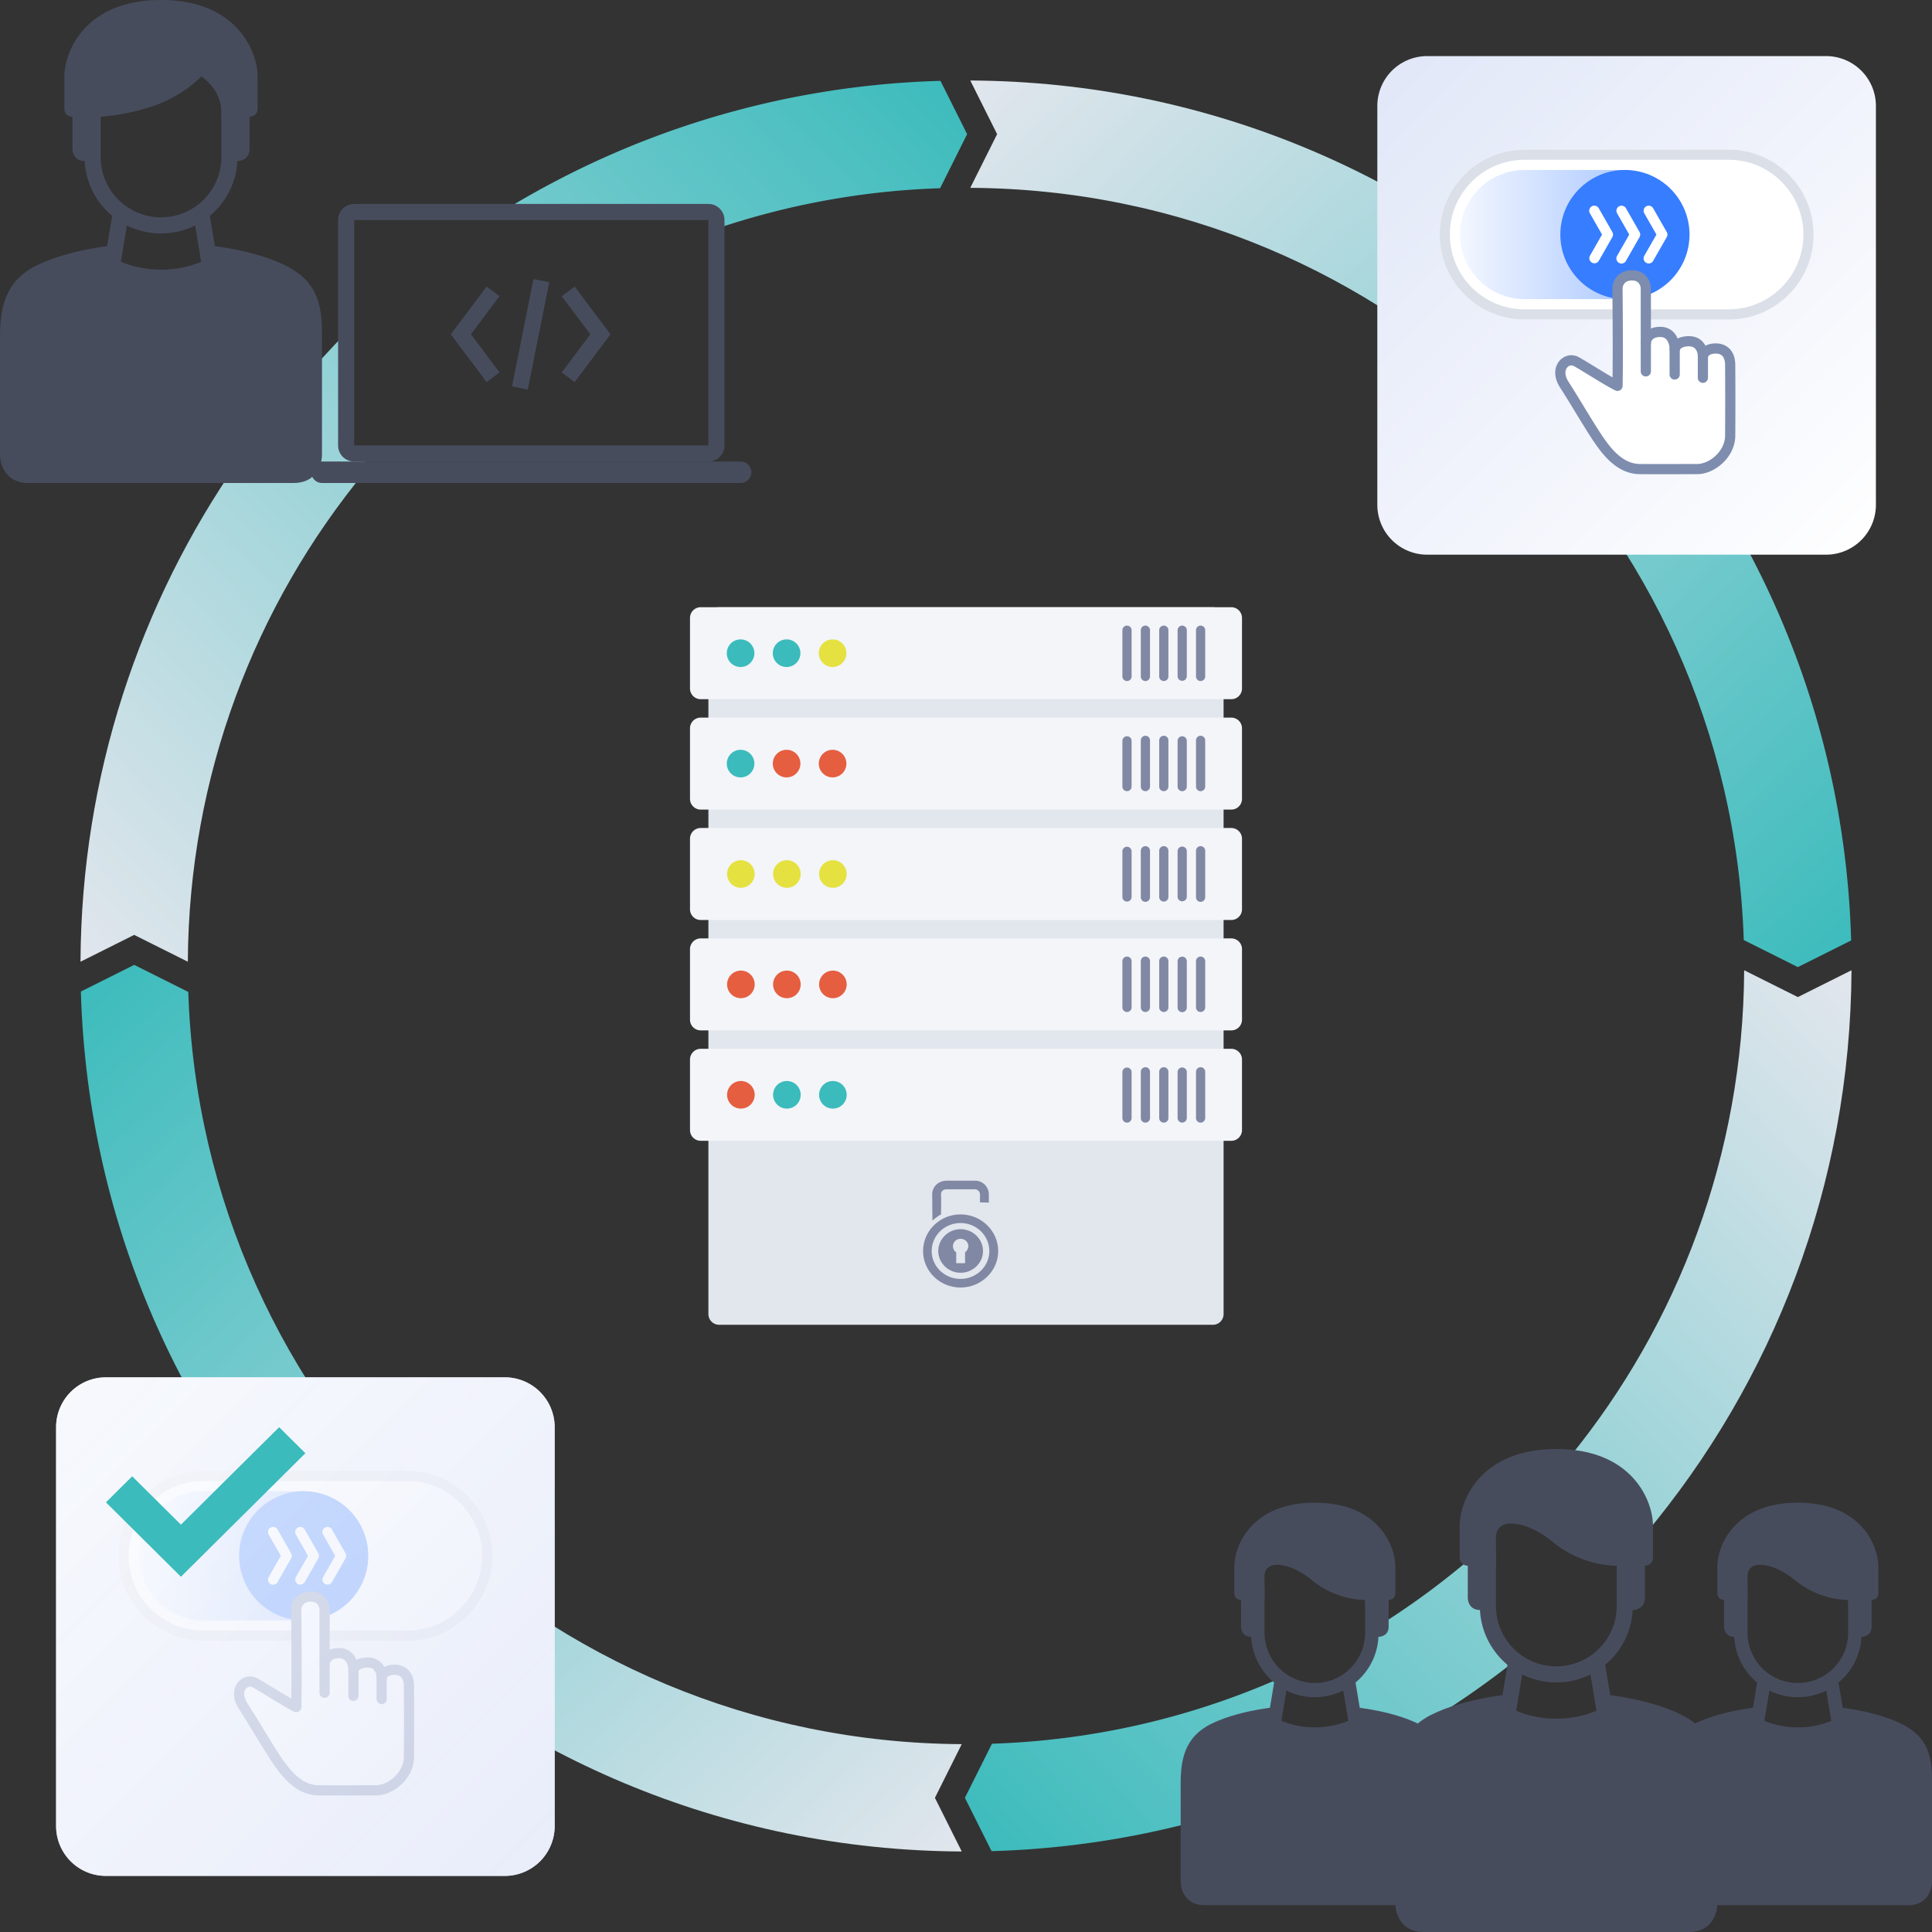 <svg xmlns="http://www.w3.org/2000/svg" width="310" height="310" fill="none"><rect width="100%" height="100%" fill="#333333" stroke="none"/><path fill="url(#a)" d="m30.21 159.162-8.68-4.34-8.553 4.276c2.163 76.348 64.554 137.619 141.34 137.982l-4.305-8.609 4.306-8.613c-67.252-.361-121.919-53.891-124.108-120.696"/><path fill="url(#b)" d="M263.934 246.225c20.556-24.519 32.987-56.081 33.15-90.542l-8.61 4.305-8.613-4.306c-.159 29.611-10.625 56.783-27.994 78.11z"/><path fill="url(#c)" d="m216.142 270.389 3.875 10.978a142.3 142.3 0 0 0 22.82-14.68l-3.875-6.632-2.11-10.763a125.4 125.4 0 0 1-16.835 12.326l-1.291 5.326z"/><path fill="url(#d)" d="m159.165 279.791-4.34 8.679 4.277 8.553a141.8 141.8 0 0 0 39.387-6.72l5.598-10.011 1.291-11.012c-14.21 6.273-29.812 9.974-46.213 10.511"/><path fill="url(#e)" d="m279.796 150.835 8.679 4.34 8.553-4.277c-2.164-76.347-64.555-137.619-141.34-137.981l4.305 8.609-4.307 8.613c67.253.36 121.921 53.89 124.11 120.696"/><path fill="url(#f)" d="m150.842 30.205 4.339-8.68-4.278-8.552c-25.766.73-49.813 8.32-70.382 21.007h33.146l1.298 2.715a124.5 124.5 0 0 1 35.877-6.49"/><path fill="url(#g)" d="M55.972 52.958c-.861.861-3.272 3.358-6.028 6.459v15.93h8.611v-2.153l-2.583-.86z"/><path fill="url(#h)" d="M38.32 73.898c-15.894 22.822-25.262 50.528-25.404 80.414l8.61-4.304 8.613 4.306c.16-29.85 10.795-57.222 28.416-78.625L38.32 73.9z"/><path fill="#e2e6ed" d="M113.667 99.15c0-.95.771-1.722 1.722-1.722h79.222c.951 0 1.722.772 1.722 1.723v111.698c0 .951-.771 1.722-1.722 1.722h-79.222a1.723 1.723 0 0 1-1.722-1.722v-111.7z"/><path fill="#8188a4" fill-rule="evenodd" d="M154.119 194.857c3.328 0 6.048 2.648 6.048 5.888 0 3.2-2.72 5.847-6.048 5.847-3.329 0-6.008-2.647-6.008-5.847 0-3.24 2.679-5.888 6.008-5.888m-4.506.988s.366-.316.69-.553c.325-.237.69-.435.69-.435s.041-2.845 0-3.279c0-.395.366-.751.812-.751h4.628c.405 0 .811.356.811.83v1.264l1.421.04v-1.383c0-.909-.771-2.134-2.232-2.134h-4.466c-1.583 0-2.394 1.146-2.394 2.173 0 1.067.04 4.228.04 4.228m4.506 1.383c1.989 0 3.612 1.58 3.612 3.517 0 1.896-1.623 3.477-3.612 3.477-1.949 0-3.572-1.581-3.572-3.477 0-1.937 1.623-3.517 3.572-3.517m0 1.541c.69 0 1.258.514 1.258 1.185 0 .395-.243.791-.528.988v1.739h-1.42v-1.739c-.325-.197-.528-.593-.528-.988 0-.671.568-1.185 1.218-1.185m0-2.529c2.557 0 4.627 2.015 4.627 4.505 0 2.449-2.07 4.464-4.627 4.464s-4.628-2.015-4.628-4.464c0-2.49 2.071-4.505 4.628-4.505" clip-rule="evenodd"/><path fill="#f3f5f9" d="M110.714 170.008c0-.951.771-1.722 1.723-1.722h85.127c.951 0 1.722.771 1.722 1.722v11.317c0 .951-.771 1.723-1.722 1.723h-85.127c-.457 0-.895-.181-1.218-.505a1.72 1.72 0 0 1-.505-1.218z"/><path fill="#8188a4" d="M191.905 171.976a.74.74 0 0 1 1.26-.522.74.74 0 0 1 .216.522v7.381a.739.739 0 1 1-1.476 0zm-2.953 0a.74.74 0 0 1 1.477 0v7.381a.739.739 0 1 1-1.477 0zm-2.952 0a.74.74 0 0 1 1.26-.522.74.74 0 0 1 .216.522v7.381a.739.739 0 1 1-1.476 0zm-2.952 0a.74.74 0 0 1 1.26-.522.74.74 0 0 1 .216.522v7.381a.739.739 0 1 1-1.476 0zm-2.953 0a.74.74 0 0 1 1.476 0v7.381a.739.739 0 1 1-1.476 0z"/><path fill="#e55e40" d="M118.833 177.881a2.214 2.214 0 1 0 0-4.427 2.214 2.214 0 0 0 0 4.427"/><path fill="#3bbbbc" d="M126.214 177.881a2.214 2.214 0 1 0 0-4.427 2.214 2.214 0 0 0 0 4.427m7.381 0a2.214 2.214 0 1 0 0-4.427 2.214 2.214 0 0 0 0 4.427"/><path fill="#f3f5f9" d="M110.714 152.294c0-.951.771-1.723 1.723-1.723h85.127c.951 0 1.722.772 1.722 1.723v11.317c0 .951-.771 1.722-1.722 1.722h-85.127a1.71 1.71 0 0 1-1.218-.504 1.72 1.72 0 0 1-.505-1.218z"/><path fill="#8188a4" d="M191.905 154.262a.739.739 0 1 1 1.476 0v7.381a.74.74 0 0 1-.738.738.74.74 0 0 1-.738-.738zm-2.953 0a.739.739 0 1 1 1.477 0v7.381a.739.739 0 1 1-1.477 0zm-2.952 0a.739.739 0 1 1 1.476 0v7.381a.74.74 0 0 1-.738.738.74.74 0 0 1-.738-.738zm-2.952 0a.739.739 0 1 1 1.476 0v7.381a.74.74 0 0 1-.738.738.74.74 0 0 1-.738-.738zm-2.953 0a.739.739 0 1 1 1.476 0v7.381a.74.74 0 0 1-.738.738.74.74 0 0 1-.738-.738z"/><path fill="#e55e40" d="M118.833 160.166a2.214 2.214 0 1 0 0-4.427 2.214 2.214 0 0 0 0 4.427m7.381 0a2.214 2.214 0 1 0 0-4.427 2.214 2.214 0 0 0 0 4.427m7.381 0a2.214 2.214 0 1 0 0-4.427 2.214 2.214 0 0 0 0 4.427"/><path fill="#f3f5f9" d="M110.714 134.579c0-.951.771-1.722 1.723-1.722h85.127c.951 0 1.722.771 1.722 1.722v11.318c0 .951-.771 1.722-1.722 1.722h-85.127a1.71 1.71 0 0 1-1.218-.504 1.72 1.72 0 0 1-.505-1.218z"/><path fill="#8188a4" d="M191.905 136.547a.739.739 0 1 1 1.476 0v7.381a.74.74 0 0 1-.446.717.737.737 0 0 1-1.03-.717zm-2.953 0a.74.74 0 0 1 .226-.505.735.735 0 0 1 1.025 0 .74.74 0 0 1 .226.505v7.381a.742.742 0 0 1-1.245.492.74.74 0 0 1-.232-.492zm-2.952 0a.739.739 0 1 1 1.476 0v7.381a.738.738 0 0 1-1.476 0zm-2.952 0a.739.739 0 1 1 1.476 0v7.381a.74.74 0 0 1-.446.717.737.737 0 0 1-1.03-.717zm-2.953 0a.74.74 0 0 1 1.476 0v7.381a.738.738 0 0 1-1.476 0z"/><path fill="#e5e140" d="M118.833 142.452a2.214 2.214 0 1 0 0-4.427 2.214 2.214 0 0 0 0 4.427m7.381 0a2.214 2.214 0 1 0 0-4.427 2.214 2.214 0 0 0 0 4.427m7.381 0a2.214 2.214 0 1 0 0-4.427 2.214 2.214 0 0 0 0 4.427"/><path fill="#f3f5f9" d="M110.714 116.865c0-.951.771-1.722 1.723-1.722h85.127c.951 0 1.722.771 1.722 1.722v11.317c0 .952-.771 1.723-1.722 1.723h-85.127a1.73 1.73 0 0 1-1.592-1.064 1.7 1.7 0 0 1-.131-.659z"/><path fill="#8188a4" d="M191.905 118.833a.739.739 0 1 1 1.476 0v7.381a.74.74 0 0 1-1.26.522.74.74 0 0 1-.216-.522zm-2.953 0a.74.74 0 0 1 1.477 0v7.381a.74.74 0 0 1-.739.738.74.74 0 0 1-.738-.738zm-2.952 0a.739.739 0 1 1 1.476 0v7.381a.74.74 0 0 1-1.26.522.74.74 0 0 1-.216-.522zm-2.952 0a.739.739 0 1 1 1.476 0v7.381a.74.74 0 0 1-1.26.522.74.74 0 0 1-.216-.522zm-2.953 0a.743.743 0 0 1 1.247-.498.74.74 0 0 1 .229.498v7.381a.74.74 0 0 1-1.26.522.74.74 0 0 1-.216-.522z"/><path fill="#3bbbbc" d="M118.833 124.738a2.214 2.214 0 1 0 0-4.429 2.214 2.214 0 0 0 0 4.429"/><path fill="#e55e40" d="M126.214 124.738a2.214 2.214 0 1 0 0-4.429 2.214 2.214 0 0 0 0 4.429m7.381 0a2.214 2.214 0 1 0 0-4.429 2.214 2.214 0 0 0 0 4.429"/><path fill="#f3f5f9" d="M110.714 99.15c0-.95.771-1.721 1.722-1.721h85.127c.952 0 1.723.77 1.723 1.722v11.317c0 .952-.771 1.723-1.723 1.723h-85.127a1.73 1.73 0 0 1-1.218-.505 1.71 1.71 0 0 1-.504-1.218z"/><path fill="#8188a4" d="M191.905 101.119a.738.738 0 0 1 1.476 0v7.381a.739.739 0 1 1-1.476 0zm-2.953 0a.74.74 0 0 1 .738-.738.74.74 0 0 1 .739.738v7.381a.74.74 0 0 1-.216.523.743.743 0 0 1-1.045 0 .74.74 0 0 1-.216-.523zm-2.952 0a.738.738 0 0 1 1.476 0v7.381a.739.739 0 1 1-1.476 0zm-2.952 0a.738.738 0 0 1 1.476 0v7.381a.739.739 0 1 1-1.476 0zm-2.953 0a.738.738 0 0 1 1.476 0v7.381a.739.739 0 1 1-1.476 0z"/><path fill="#3bbbbc" d="M118.833 107.024a2.214 2.214 0 1 0 0-4.429 2.214 2.214 0 0 0 0 4.429m7.381 0a2.214 2.214 0 1 0 0-4.429 2.214 2.214 0 0 0 0 4.429"/><path fill="#e5e140" d="M133.595 107.024a2.214 2.214 0 1 0 0-4.429 2.214 2.214 0 0 0 0 4.429"/><path fill="#474c5d" d="M266.944 301.927c0 1.256.754 3.767 3.768 3.767h35.521c3.013 0 3.767-2.511 3.767-3.767v-16.146c0-3.767-.538-6.996-4.844-9.149-4.305-2.153-10.226-2.691-10.226-2.691-1.076 0-.269.897 0 1.615-.807.538-3.229 1.614-6.458 1.614s-5.651-1.076-6.458-1.614c.448-.718 1.507-1.615 0-1.615 0 0-5.92.538-10.226 2.691-4.323 2.161-4.844 5.92-4.844 9.687z"/><path fill="#474c5d" fill-rule="evenodd" d="M280.399 254.566v7.535a8.07 8.07 0 0 0 8.073 7.947 8.073 8.073 0 0 0 8.073-7.947v-7.535h2.153v7.535c0 5.647-4.578 10.225-10.226 10.225-5.647 0-10.226-4.578-10.226-10.225v-7.535z" clip-rule="evenodd"/><path fill="#474c5d" fill-rule="evenodd" d="M293.677 268.574a1.08 1.08 0 0 1 1.09.492c.075.119.126.253.149.392l1.076 6.459a1.08 1.08 0 0 1-.492 1.09 1.06 1.06 0 0 1-.812.136 1.08 1.08 0 0 1-.819-.872l-1.077-6.459a1.075 1.075 0 0 1 .885-1.238m-10.41 0a1.075 1.075 0 0 0-1.239.884l-1.076 6.459a1.08 1.08 0 0 0 .492 1.09 1.07 1.07 0 0 0 .812.136 1.08 1.08 0 0 0 .819-.872l1.077-6.459a1.075 1.075 0 0 0-.885-1.238" clip-rule="evenodd"/><path fill="#474c5d" d="M276.632 261.024c0 .538.323 1.615 1.614 1.615l2.153-5.92v-3.768c0-2.96 4.306-2.152 7.535.539 4.077 3.397 8.611 3.229 8.611 3.229 0 3.875 1.435 5.382 2.153 5.92.538 0 1.614-.323 1.614-1.615v-4.305c.359 0 1.077-.216 1.077-1.077v-4.305c0-3.229-2.691-10.226-12.917-10.226s-12.917 6.997-12.917 10.226v4.305c0 .861.718 1.077 1.077 1.077zm-87.188 40.903c0 1.256.754 3.767 3.768 3.767h35.521c3.013 0 3.767-2.511 3.767-3.767v-16.146c0-3.767-.538-6.996-4.844-9.149-4.305-2.153-10.226-2.691-10.226-2.691-1.076 0-.269.897 0 1.615-.807.538-3.229 1.614-6.458 1.614s-5.651-1.076-6.458-1.614c.448-.718 1.507-1.615 0-1.615 0 0-5.92.538-10.226 2.691-4.323 2.161-4.844 5.92-4.844 9.687z"/><path fill="#474c5d" fill-rule="evenodd" d="M202.899 254.566v7.535a8.07 8.07 0 0 0 8.073 7.947 8.073 8.073 0 0 0 8.073-7.947v-7.535h2.153v7.535c0 5.647-4.578 10.225-10.226 10.225-5.647 0-10.226-4.578-10.226-10.225v-7.535z" clip-rule="evenodd"/><path fill="#474c5d" fill-rule="evenodd" d="M216.177 268.574a1.08 1.08 0 0 1 1.09.492c.075.119.126.253.149.392l1.076 6.459a1.08 1.08 0 0 1-.492 1.09 1.06 1.06 0 0 1-.812.136 1.08 1.08 0 0 1-.819-.872l-1.077-6.459a1.075 1.075 0 0 1 .885-1.238m-10.41 0a1.075 1.075 0 0 0-1.239.884l-1.076 6.459a1.08 1.08 0 0 0 .492 1.09 1.07 1.07 0 0 0 .812.136 1.08 1.08 0 0 0 .819-.872l1.077-6.459a1.075 1.075 0 0 0-.885-1.238" clip-rule="evenodd"/><path fill="#474c5d" d="M199.132 261.024c0 .538.323 1.615 1.614 1.615l2.153-5.92v-3.768c0-2.96 4.306-2.152 7.535.539 4.077 3.397 8.611 3.229 8.611 3.229 0 3.875 1.435 5.382 2.153 5.92.538 0 1.614-.323 1.614-1.615v-4.305c.359 0 1.077-.216 1.077-1.077v-4.305c0-3.229-2.691-10.226-12.917-10.226s-12.917 6.997-12.917 10.226v4.305c0 .861.718 1.077 1.077 1.077zm24.757 44.455c0 1.507.904 4.521 4.521 4.521h42.625c3.616 0 4.52-3.014 4.52-4.521v-19.375c0-4.521-.645-8.396-5.812-10.979s-12.271-3.229-12.271-3.229c-1.292 0-.323 1.076 0 1.937-.969.646-3.875 1.938-7.75 1.938s-6.781-1.292-7.75-1.938c.538-.861 1.808-1.937 0-1.937 0 0-7.104.646-12.271 3.229-5.187 2.594-5.812 7.104-5.812 11.625z"/><path fill="#474c5d" fill-rule="evenodd" d="M240.035 248.646v9.042c0 5.35 4.337 9.687 9.687 9.687s9.688-4.337 9.688-9.687v-9.042h2.583v9.042c0 6.776-5.494 12.27-12.271 12.27s-12.271-5.494-12.271-12.27v-9.042z" clip-rule="evenodd"/><path fill="#474c5d" fill-rule="evenodd" d="M255.968 265.455a1.293 1.293 0 0 1 1.487 1.062l1.291 7.75a1.3 1.3 0 0 1-.591 1.308 1.29 1.29 0 0 1-1.957-.884l-1.292-7.75a1.293 1.293 0 0 1 1.062-1.486m-12.492 0a1.3 1.3 0 0 0-1.308.591 1.3 1.3 0 0 0-.178.471l-1.292 7.75a1.296 1.296 0 0 0 1.068 1.452 1.294 1.294 0 0 0 1.48-1.028l1.292-7.75a1.293 1.293 0 0 0-1.062-1.486" clip-rule="evenodd"/><path fill="#474c5d" d="M235.514 256.397c0 .646.387 1.937 1.937 1.937l2.584-7.104v-4.521c0-3.552 5.166-2.583 9.041.646 4.893 4.077 10.334 3.875 10.334 3.875 0 4.65 1.722 6.459 2.583 7.104.646 0 1.937-.387 1.937-1.937v-5.167c.431 0 1.292-.258 1.292-1.291v-5.167c0-3.875-3.229-12.271-15.5-12.271s-15.5 8.396-15.5 12.271v5.167c0 1.033.861 1.291 1.292 1.291zM0 72.981c0 1.506.904 4.52 4.52 4.52h42.626c3.617 0 4.52-3.014 4.52-4.52V53.604c0-4.52-.645-8.396-5.812-10.98s-12.27-3.23-12.27-3.23c-1.292 0-.324 1.078 0 1.939-.97.645-3.876 1.938-7.75 1.938-3.876 0-6.782-1.293-7.75-1.938.538-.86 1.808-1.938 0-1.938 0 0-7.105.646-12.271 3.23C.625 45.218 0 49.73 0 54.25z"/><path fill="#474c5d" fill-rule="evenodd" d="M16.146 9.042v16.145c0 5.35 4.337 9.688 9.687 9.688s9.688-4.337 9.688-9.688V9.043h2.583v16.145c0 6.777-5.494 12.271-12.27 12.271-6.778 0-12.271-5.493-12.271-12.27V9.041z" clip-rule="evenodd"/><path fill="#474c5d" fill-rule="evenodd" d="M32.08 32.955a1.29 1.29 0 0 1 1.486 1.062l1.29 7.75a1.292 1.292 0 0 1-2.547.424l-1.291-7.75a1.29 1.29 0 0 1 1.06-1.486zm-12.493 0a1.29 1.29 0 0 0-1.486 1.062l-1.292 7.75a1.294 1.294 0 0 0 1.569 1.503 1.29 1.29 0 0 0 .979-1.079l1.292-7.75a1.29 1.29 0 0 0-1.062-1.486" clip-rule="evenodd"/><path fill="#474c5d" d="M11.625 23.896c0 .646.387 1.937 1.938 1.937l2.583-7.104s4.52-.242 9.041-1.937 7.105-4.521 7.105-4.521 3.229 1.937 3.229 5.812c0 4.65 1.722 7.105 2.583 7.75.646 0 1.938-.387 1.938-1.937v-5.167c.43 0 1.291-.258 1.291-1.291V12.27c0-3.874-3.229-12.27-15.5-12.27-12.27 0-15.5 8.396-15.5 12.27v5.168c0 1.033.861 1.291 1.292 1.291zm38.319 51.882c0-.951.771-1.723 1.723-1.723h67.166a1.722 1.722 0 1 1 0 3.445H51.667a1.723 1.723 0 0 1-1.723-1.722"/><path fill="#474c5d" fill-rule="evenodd" d="M113.667 35.307H56.833v36.166h56.834zm-56.834-2.584a2.58 2.58 0 0 0-2.583 2.584v36.166a2.584 2.584 0 0 0 2.583 2.584h56.834a2.587 2.587 0 0 0 2.583-2.584V35.307a2.585 2.585 0 0 0-2.583-2.584z" clip-rule="evenodd"/><path fill="#474c5d" fill-rule="evenodd" d="m82.154 62 3.444-17.223 2.533.507-3.444 17.222zm12.568-8.359-4.585-6.114 2.067-1.55 5.747 7.664-5.747 7.664-2.067-1.55zm-19.159 0 4.585 6.114-2.067 1.55-5.748-7.664 5.748-7.664 2.067 1.55z" clip-rule="evenodd"/><path fill="url(#i)" d="M221 17a8 8 0 0 1 8-8h64a8 8 0 0 1 8 8v64a8 8 0 0 1-8 8h-64a8 8 0 0 1-8-8z"/><path fill="#fff" d="M231 37.636C231 30.106 237.105 24 244.636 24h32.728C284.895 24 291 30.105 291 37.636s-6.105 13.637-13.636 13.637h-32.728c-7.531 0-13.636-6.106-13.636-13.637"/><path fill="url(#j)" d="M234.273 37.636c0-5.724 4.64-10.364 10.363-10.364h15.6c5.724 0 10.364 4.64 10.364 10.364S265.96 48 260.236 48h-15.6c-5.723 0-10.363-4.64-10.363-10.364"/><path fill="#dbdfe8" fill-rule="evenodd" d="M277.364 25.636h-32.728c-6.627 0-12 5.373-12 12 0 6.628 5.373 12 12 12h32.728c6.627 0 12-5.372 12-12 0-6.627-5.373-12-12-12M244.636 24C237.105 24 231 30.105 231 37.636s6.105 13.637 13.636 13.637h32.728c7.531 0 13.636-6.106 13.636-13.637C291 30.106 284.895 24 277.364 24z" clip-rule="evenodd"/><path fill="#377dff" d="M250.364 37.637c0-5.724 4.64-10.364 10.363-10.364 5.724 0 10.364 4.64 10.364 10.364s-4.64 10.364-10.364 10.364c-5.723 0-10.363-4.64-10.363-10.364"/><path fill="#fff" fill-rule="evenodd" d="M264.14 33.109a.82.82 0 0 1 1.116.304l2.182 3.819a.82.82 0 0 1 0 .811l-2.182 3.819a.818.818 0 1 1-1.421-.812l1.95-3.412-1.95-3.413a.82.82 0 0 1 .305-1.116m-4.364 0a.82.82 0 0 1 1.116.304l2.182 3.819a.82.82 0 0 1 0 .811l-2.182 3.819a.818.818 0 1 1-1.42-.812l1.949-3.412-1.949-3.413a.82.82 0 0 1 .304-1.116m-4.364 0a.82.82 0 0 1 1.117.304l2.182 3.819a.82.82 0 0 1 0 .811l-2.182 3.819a.819.819 0 0 1-1.421-.812l1.95-3.412-1.95-3.413a.82.82 0 0 1 .304-1.116" clip-rule="evenodd"/><path fill="#fff" d="M252.878 58c1.225.64 5.05 3.139 6.659 3.91.111-4.573 0-14.727 0-15.58 0-1.065.75-2.164 2.364-2.147 1.615.017 2.181 1.282 2.181 2.147v8.752c.006-.623.472-1.826 2.314-1.826 1.865 0 2.326 1.82 2.314 2.764 0 0 .25-1.266 2.298-1.266 1.811 0 2.247 1.604 2.231 2.398.061-.389.563-1.219 2.014-1.232 1.815-.017 2.348 1.348 2.364 2.564s.034 8.523 0 11.454c-.033 2.93-2.88 5.327-5.294 5.327s-6.176.033-9.223 0-5.111-2.547-6.626-4.778-3.796-6.16-5.477-8.774.349-4.511 1.881-3.712z"/><path fill="#7e8dae" fill-rule="evenodd" d="M259.523 44.284c.564-.587 1.381-.93 2.387-.92 1.047.011 1.825.44 2.325 1.061.477.593.666 1.315.666 1.905v6.386c.418-.177.915-.278 1.495-.278 1.259 0 2.088.64 2.561 1.422q.135.226.235.461c.46-.234 1.056-.385 1.816-.385 1.194 0 2.005.55 2.482 1.266q.087.131.16.268c.417-.22.946-.363 1.596-.369 1.144-.01 1.989.43 2.522 1.153.501.68.658 1.516.667 2.218.017 1.223.034 8.538.001 11.475-.02 1.732-.868 3.263-2.01 4.346-1.134 1.076-2.642 1.79-4.103 1.79-.736 0-1.602.003-2.537.007-2.114.007-4.579.016-6.695-.007-3.516-.038-5.797-2.933-7.294-5.137-.867-1.276-2.01-3.15-3.136-4.994a201 201 0 0 0-2.352-3.796c-.976-1.517-.969-3.012-.247-4.047.696-.999 2.023-1.445 3.195-.834.54.282 1.543.897 2.611 1.552l.622.38c.793.485 1.584.963 2.254 1.347.054-3.983.005-10.25-.016-12.962-.005-.657-.009-1.106-.009-1.262 0-.718.253-1.47.804-2.046m9.984 11.923a.818.818 0 0 1-1.615-.197c.005-.364-.088-.894-.335-1.302-.22-.364-.554-.634-1.161-.634-.728 0-1.073.23-1.243.414a.96.96 0 0 0-.252.598v.018a.818.818 0 0 1-1.637.007V46.33c0-.275-.094-.619-.304-.879-.187-.232-.499-.444-1.067-.45-.609-.006-.974.192-1.189.416a1.32 1.32 0 0 0-.348.913l.008 1.201c.024 2.999.083 10.61-.009 14.399a.815.815 0 0 1-1.171.718c-.851-.408-2.25-1.252-3.547-2.044l-.641-.393c-1.074-.658-2.011-1.232-2.496-1.485-.36-.188-.815-.085-1.096.32-.256.367-.425 1.127.281 2.224a199 199 0 0 1 2.422 3.91c1.095 1.794 2.181 3.577 3.044 4.847 1.533 2.258 3.381 4.391 5.958 4.42 2.104.023 4.545.014 6.654.006.939-.003 1.812-.006 2.56-.006.953 0 2.076-.486 2.977-1.34.894-.849 1.486-1.98 1.499-3.179a860 860 0 0 0 0-11.433c-.007-.513-.125-.967-.348-1.27-.191-.26-.519-.493-1.19-.487-.989.009-1.188.482-1.212.538q-.003.008-.002.003a.818.818 0 0 1-1.626-.145 1.9 1.9 0 0 0-.293-1.025c-.19-.285-.503-.537-1.12-.537-.841 0-1.197.253-1.34.395a.7.7 0 0 0-.161.24" clip-rule="evenodd"/><path fill="#7e8dae" fill-rule="evenodd" d="M264.082 54.286c.452 0 .819.366.819.818v4.512a.819.819 0 0 1-1.637 0v-4.512c0-.452.366-.818.818-.818m4.629.915c.451 0 .818.367.818.818v4.096a.819.819 0 0 1-1.637 0v-4.096a.82.82 0 0 1 .819-.818m4.528 1.099c.452 0 .818.367.818.819v3.496a.818.818 0 1 1-1.636 0V57.12c0-.452.366-.818.818-.818z" clip-rule="evenodd"/><path fill="url(#k)" d="M9 229a8 8 0 0 1 8-8h64a8 8 0 0 1 8 8v64a8 8 0 0 1-8 8H17a8 8 0 0 1-8-8z"/><path fill="#fff" d="M19 249.636C19 242.105 25.105 236 32.636 236h32.728C72.894 236 79 242.105 79 249.636c0 7.532-6.105 13.637-13.636 13.637H32.636c-7.53 0-13.636-6.105-13.636-13.637"/><path fill="url(#l)" d="M22.273 249.636c0-5.724 4.64-10.364 10.363-10.364h15.6c5.724 0 10.364 4.64 10.364 10.364S53.96 260 48.236 260h-15.6c-5.723 0-10.363-4.64-10.363-10.364"/><path fill="#dbdfe8" fill-rule="evenodd" d="M65.364 237.636H32.636c-6.627 0-12 5.373-12 12 0 6.628 5.373 12 12 12h32.728c6.627 0 12-5.372 12-12 0-6.627-5.373-12-12-12M32.636 236C25.106 236 19 242.105 19 249.636c0 7.532 6.105 13.637 13.636 13.637h32.728c7.53 0 13.636-6.105 13.636-13.637C79 242.105 72.895 236 65.364 236z" clip-rule="evenodd"/><path fill="#377dff" d="M38.364 249.637c0-5.724 4.64-10.364 10.363-10.364 5.724 0 10.364 4.64 10.364 10.364s-4.64 10.364-10.364 10.364c-5.723 0-10.363-4.64-10.363-10.364"/><path fill="#fff" fill-rule="evenodd" d="M52.14 245.109a.82.82 0 0 1 1.116.304l2.182 3.819a.82.82 0 0 1 0 .811l-2.182 3.819a.818.818 0 0 1-1.42-.812l1.95-3.413-1.95-3.412a.82.82 0 0 1 .304-1.116m-4.364 0a.82.82 0 0 1 1.116.304l2.182 3.819a.82.82 0 0 1 0 .811l-2.182 3.819a.818.818 0 0 1-1.42-.812l1.95-3.413-1.95-3.412a.82.82 0 0 1 .304-1.116m-4.364 0a.82.82 0 0 1 1.117.304l2.181 3.819a.82.82 0 0 1 0 .811l-2.181 3.819a.818.818 0 0 1-1.421-.812l1.95-3.413-1.95-3.412a.82.82 0 0 1 .304-1.116" clip-rule="evenodd"/><path fill="#fff" d="M40.878 270.001c1.226.639 5.05 3.138 6.66 3.909.11-4.573 0-14.727 0-15.58 0-1.065.749-2.164 2.364-2.147 1.614.016 2.18 1.282 2.18 2.147v8.752c.006-.623.472-1.826 2.315-1.826 1.864 0 2.325 1.82 2.314 2.764 0 0 .25-1.266 2.297-1.266 1.812 0 2.248 1.604 2.231 2.398.061-.389.563-1.219 2.015-1.232 1.814-.017 2.347 1.348 2.364 2.564s.033 8.523 0 11.454c-.034 2.93-2.88 5.327-5.295 5.327s-6.176.033-9.223 0c-3.046-.033-5.11-2.547-6.626-4.778-1.515-2.231-3.795-6.16-5.477-8.774-1.681-2.613.35-4.511 1.881-3.712"/><path fill="#7e8dae" fill-rule="evenodd" d="M47.523 256.284c.564-.587 1.38-.93 2.387-.92 1.047.011 1.825.44 2.325 1.061.477.593.666 1.315.666 1.905v6.386c.418-.177.915-.278 1.496-.278 1.258 0 2.087.64 2.56 1.422q.135.226.235.461c.46-.234 1.056-.385 1.816-.385 1.194 0 2.005.55 2.482 1.266q.088.131.16.268c.417-.219.946-.363 1.596-.369 1.144-.01 1.99.43 2.522 1.153.501.679.658 1.516.668 2.218a885 885 0 0 1 0 11.475c-.02 1.732-.868 3.263-2.01 4.346-1.134 1.077-2.642 1.79-4.103 1.79-.736 0-1.602.003-2.537.007-2.114.007-4.579.016-6.695-.007-3.516-.038-5.797-2.933-7.294-5.137-.867-1.276-2.01-3.15-3.136-4.994a201 201 0 0 0-2.352-3.796c-.976-1.517-.97-3.012-.247-4.047.696-.999 2.023-1.445 3.195-.834.54.282 1.543.897 2.611 1.552l.623.381c.793.484 1.583.962 2.253 1.346.054-3.983.005-10.25-.016-12.961-.005-.658-.009-1.107-.009-1.263 0-.718.253-1.47.804-2.046m9.984 11.923a.817.817 0 0 1-1.614-.197c.004-.364-.089-.894-.336-1.302-.22-.364-.554-.634-1.16-.634-.729 0-1.074.23-1.243.414a.96.96 0 0 0-.253.598v.018a.818.818 0 0 1-1.637.007v-8.781c0-.275-.094-.619-.304-.879-.187-.232-.5-.444-1.067-.45-.608-.007-.973.192-1.188.416a1.31 1.31 0 0 0-.35.913c0 .144.004.571.01 1.201.023 2.999.082 10.61-.01 14.399a.817.817 0 0 1-1.171.718c-.85-.408-2.25-1.252-3.547-2.044l-.641-.393c-1.074-.658-2.01-1.232-2.496-1.485-.36-.188-.815-.085-1.096.319-.256.368-.425 1.128.281 2.226a201 201 0 0 1 2.422 3.908c1.095 1.795 2.181 3.578 3.044 4.848 1.534 2.258 3.381 4.392 5.958 4.42 2.104.023 4.545.014 6.654.006.94-.003 1.813-.006 2.56-.006.953 0 2.076-.486 2.977-1.341.894-.848 1.486-1.98 1.5-3.178.033-2.923.016-10.225 0-11.433-.008-.513-.126-.967-.349-1.27-.191-.26-.52-.493-1.19-.487-.989.009-1.188.482-1.211.538q-.004.007-.003.003a.818.818 0 0 1-1.626-.145 1.9 1.9 0 0 0-.293-1.025c-.19-.285-.503-.537-1.12-.537-.84 0-1.197.253-1.34.395a.7.7 0 0 0-.145.201z" clip-rule="evenodd"/><path fill="#7e8dae" fill-rule="evenodd" d="M52.083 266.286c.452 0 .818.366.818.818v4.512a.818.818 0 1 1-1.637 0v-4.512c0-.452.367-.818.819-.818m4.627.915c.453 0 .819.366.819.818v4.096a.818.818 0 1 1-1.636 0v-4.096c0-.452.366-.818.818-.818zm4.529 1.1c.452 0 .818.366.818.818v3.496a.818.818 0 1 1-1.636 0v-3.496c0-.452.366-.818.818-.818" clip-rule="evenodd"/><path fill="url(#m)" d="M9 229a8 8 0 0 1 8-8h64a8 8 0 0 1 8 8v64a8 8 0 0 1-8 8H17a8 8 0 0 1-8-8z" opacity=".75"/><path fill="#3bbbbc" fill-rule="evenodd" d="M49 233.179 29.03 253 17 241.06l4.21-4.18 7.82 7.761L44.79 229z" clip-rule="evenodd"/><defs><linearGradient id="a" x1="12.955" x2="150.759" y1="154.537" y2="300.609" gradientUnits="userSpaceOnUse"><stop stop-color="#3bbbbc"/><stop offset="1" stop-color="#e2e6ed"/></linearGradient><linearGradient id="b" x1="155.003" x2="298.889" y1="297.083" y2="157.722" gradientUnits="userSpaceOnUse"><stop stop-color="#3bbbbc"/><stop offset="1" stop-color="#e2e6ed"/></linearGradient><linearGradient id="c" x1="155.003" x2="298.889" y1="297.083" y2="157.722" gradientUnits="userSpaceOnUse"><stop stop-color="#3bbbbc"/><stop offset="1" stop-color="#e2e6ed"/></linearGradient><linearGradient id="d" x1="155.003" x2="298.889" y1="297.083" y2="157.722" gradientUnits="userSpaceOnUse"><stop stop-color="#3bbbbc"/><stop offset="1" stop-color="#e2e6ed"/></linearGradient><linearGradient id="e" x1="297.045" x2="159.241" y1="155.463" y2="9.391" gradientUnits="userSpaceOnUse"><stop stop-color="#3bbbbc"/><stop offset="1" stop-color="#e2e6ed"/></linearGradient><linearGradient id="f" x1="155.463" x2="11.155" y1="12.955" y2="152.677" gradientUnits="userSpaceOnUse"><stop stop-color="#3bbbbc"/><stop offset="1" stop-color="#e2e6ed"/></linearGradient><linearGradient id="g" x1="155.463" x2="11.155" y1="12.955" y2="152.677" gradientUnits="userSpaceOnUse"><stop stop-color="#3bbbbc"/><stop offset="1" stop-color="#e2e6ed"/></linearGradient><linearGradient id="h" x1="155.463" x2="11.155" y1="12.955" y2="152.677" gradientUnits="userSpaceOnUse"><stop stop-color="#3bbbbc"/><stop offset="1" stop-color="#e2e6ed"/></linearGradient><linearGradient id="i" x1="221" x2="301" y1="9" y2="89" gradientUnits="userSpaceOnUse"><stop stop-color="#e1e7f8"/><stop offset="1" stop-color="#fff"/></linearGradient><linearGradient id="j" x1="270.818" x2="234.273" y1="37.636" y2="37.636" gradientUnits="userSpaceOnUse"><stop stop-color="#95baff"/><stop offset="1" stop-color="#f3f7ff"/></linearGradient><linearGradient id="k" x1="9" x2="89" y1="221" y2="301" gradientUnits="userSpaceOnUse"><stop stop-color="#e1e7f8"/><stop offset="1" stop-color="#fff"/></linearGradient><linearGradient id="l" x1="58.818" x2="22.273" y1="249.636" y2="249.636" gradientUnits="userSpaceOnUse"><stop stop-color="#95baff"/><stop offset="1" stop-color="#f3f7ff"/></linearGradient><linearGradient id="m" x1="89" x2="9" y1="301" y2="221" gradientUnits="userSpaceOnUse"><stop stop-color="#e1e7f8"/><stop offset="1" stop-color="#fff"/></linearGradient></defs></svg>